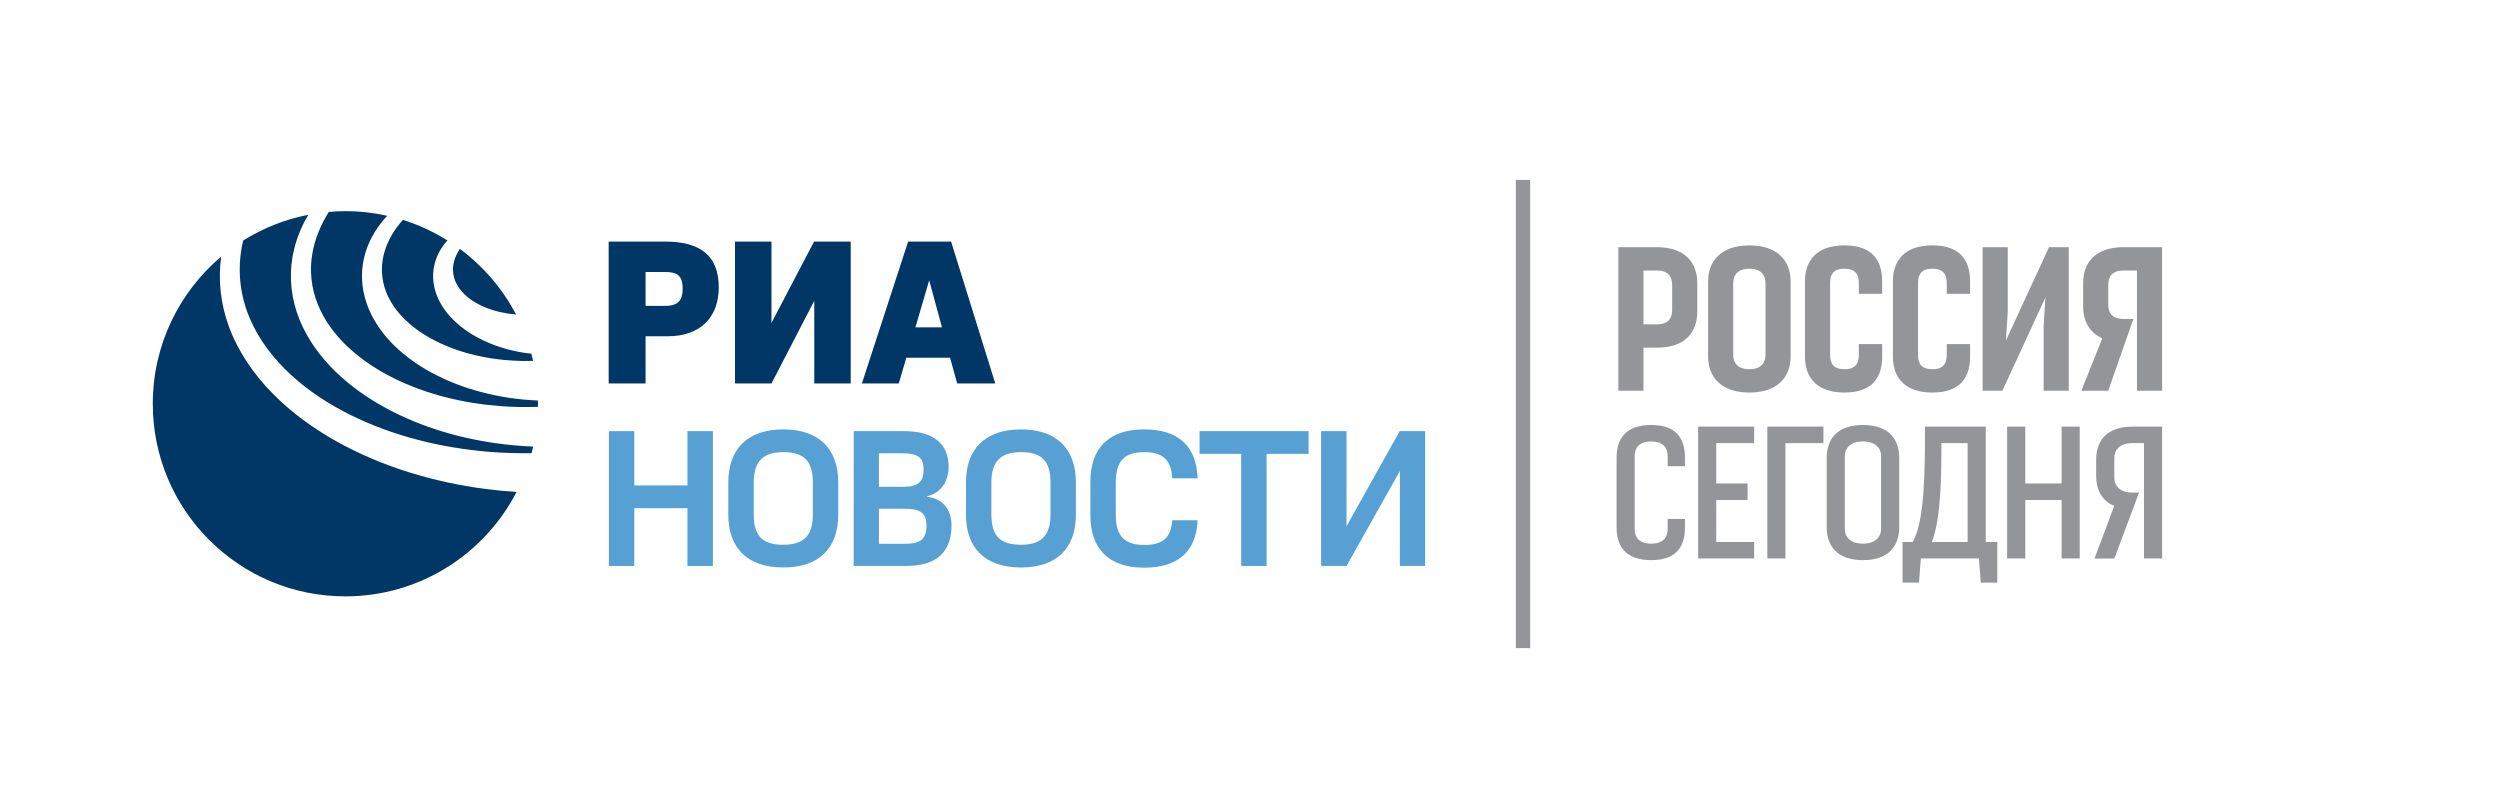 <?xml version="1.0" encoding="utf-8"?>
<!-- Generator: Adobe Illustrator 14.0.0, SVG Export Plug-In . SVG Version: 6.00 Build 43363)  -->
<!DOCTYPE svg PUBLIC "-//W3C//DTD SVG 1.1//EN" "http://www.w3.org/Graphics/SVG/1.1/DTD/svg11.dtd">
<svg version="1.1" id="main" xmlns="http://www.w3.org/2000/svg" xmlns:xlink="http://www.w3.org/1999/xlink" x="0px" y="0px"
	 width="560px" height="180px" viewBox="0 0 560 180" enable-background="new 0 0 560 180" xml:space="preserve">
<g>
	<path fill="#939598" d="M377.433,102.577v1.851l-3.876-0.006v-2.211c0-1.844-0.929-3.324-3.688-3.324
		c-2.773,0-3.702,1.48-3.702,3.324v16.243c0,1.844,0.929,3.321,3.702,3.321c2.759,0,3.688-1.477,3.688-3.321v-2.211h3.876v1.845
		c0,4.074-1.662,7.382-7.563,7.382c-5.916,0-7.76-3.308-7.76-7.382v-15.509c0-4.074,1.844-7.38,7.76-7.38
		C375.771,95.197,377.433,98.503,377.433,102.577 M395.887,95.562h12.558v3.698h-8.499v25.836h-4.059V95.562z M484.313,95.562
		v29.541h-4.064V99.265h-2.585v-0.01c-2.767,0-4.058,1.48-4.058,3.322v4.435c0,1.848,1.291,3.328,4.058,3.328h1.48l-5.532,14.763
		h-4.436l4.417-11.783c-2.88-1.183-4.054-3.726-4.054-6.674v-3.691c0-4.081,2.222-7.392,8.124-7.392H484.313z M461.794,95.562h4.058
		v29.534h-4.058v-13.1h-8.129v13.1H449.6V95.562h4.065v12.736h8.129V95.562z M421.361,118.453c0,1.847-1.287,3.328-4.06,3.328
		s-4.063-1.48-4.063-3.328V102.21c0-1.844,1.291-3.324,4.063-3.324s4.06,1.48,4.06,3.324V118.453z M417.301,95.197
		c-5.908,0-8.122,3.306-8.122,7.38v15.509c0,4.074,2.214,7.385,8.122,7.385c5.903,0,8.124-3.311,8.124-7.385v-15.509
		C425.425,98.503,423.205,95.197,417.301,95.197 M380.381,95.562h12.552v3.698h-8.492v9.038h7.018v3.698h-7.018v9.415h8.492v3.685
		h-12.552V95.562z M440.743,121.401h-7.998c2.103-5.536,2.127-15.133,2.127-22.146h5.871V121.401z M444.807,121.401v-25.84H431.19
		c0,9.973-0.038,21.041-2.729,25.84h-2.296v9.108h3.694l0.408-5.417h13.003l0.427,5.417h3.694v-9.108H444.807z M475.663,55.369
		h8.644v32.157h-5.627V60.601h-3.017c-2.61,0-3.412,1.435-3.412,3.215v4.416c0,1.753,0.784,3.182,3.318,3.215h2.309v0.003h0.006
		l-0.031,0.064l-5.608,16.006h-6.027l4.697-11.731c-2.998-1.336-4.297-4.03-4.297-7.156v-5.222
		C466.617,58.968,469.227,55.369,475.663,55.369 M371.148,72.656h-3.011V60.601l3.011-0.006c2.616,0.006,3.419,1.441,3.419,3.221
		v5.626C374.567,71.211,373.764,72.656,371.148,72.656 M371.148,55.369h-8.638v32.157h5.627v-9.645h3.011
		c6.436,0,9.046-3.597,9.046-8.042v-6.429C380.194,58.968,377.583,55.369,371.148,55.369 M458.977,55.369h4.423v32.157h-5.626
		V73.058l0.4-6.435l-9.641,20.903h-4.422V55.369h5.626v14.474l-0.408,6.423L458.977,55.369z M391.855,82.706
		c-2.61,0-3.613-1.445-3.613-3.215v-16.08c0-1.78,1.003-3.214,3.613-3.214c2.615,0,3.619,1.435,3.619,3.214v16.08
		C395.474,81.261,394.47,82.706,391.855,82.706 M391.855,54.968c-6.43,0-9.24,3.604-9.24,8.035v16.886
		c0,4.442,2.811,8.041,9.24,8.041c6.436,0,9.244-3.599,9.244-8.041V63.003C401.099,58.567,398.291,54.968,391.855,54.968
		 M441.301,63.006v2.81h-5.231v-2.405c0-1.78-0.603-3.214-3.211-3.214c-2.616,0-3.218,1.435-3.218,3.214v16.08
		c0,1.77,0.602,3.215,3.218,3.215c2.608,0,3.211-1.445,3.211-3.215v-2.421l5.231,0.003v2.817c-0.007,4.442-2.015,8.041-8.442,8.041
		c-6.437,0-8.845-3.599-8.851-8.041V63.003c0-4.436,2.414-8.039,8.851-8.039C439.287,54.964,441.301,58.572,441.301,63.006
		 M421.606,63.006v2.81h-5.231v-2.405c0-1.78-0.604-3.214-3.219-3.214s-3.211,1.435-3.211,3.214v16.08
		c0,1.77,0.596,3.215,3.211,3.215s3.219-1.445,3.219-3.215v-2.421l5.231,0.003v2.817c0,4.442-2.014,8.041-8.45,8.041
		c-6.43,0-8.844-3.599-8.844-8.041V63.003c0-4.436,2.414-8.039,8.844-8.039C419.592,54.964,421.606,58.572,421.606,63.006"/>
	<rect x="339.546" y="40.306" fill="#939598" width="3.213" height="104.866"/>
	<path fill="#003767" d="M103.003,55.746c-0.003,0.006-0.009,0.014-0.018,0.026c-0.843,1.266-1.37,2.649-1.489,3.998
		c-0.116,1.353,0.165,2.665,0.775,3.82c1.204,2.341,3.66,4.122,6.383,5.253c2.182,0.892,4.545,1.407,6.947,1.615
		C112.557,64.651,108.235,59.619,103.003,55.746 M108.776,109.536c-11.66-1.542-23.146-4.93-33.487-10.719
		c-5.158-2.895-10.022-6.411-14.227-10.679c-4.188-4.264-7.731-9.335-9.818-15.075c-1.827-4.958-2.421-10.374-1.705-15.577
		c-9.361,7.915-15.316,19.739-15.316,32.958c0,23.828,19.313,43.142,43.142,43.142c16.706,0,31.185-9.503,38.35-23.396
		C113.401,110.041,111.079,109.831,108.776,109.536 M78.052,77.829c2.948,2.745,6.393,5.013,10.067,6.849
		c7.361,3.656,15.571,5.635,23.818,6.282c2.846,0.217,5.708,0.266,8.552,0.172c0.003-0.23,0.016-0.457,0.016-0.687
		c0-0.245-0.013-0.484-0.016-0.729c-2.181-0.096-4.352-0.294-6.503-0.61c-6.472-0.99-12.834-2.984-18.556-6.328
		c-2.85-1.676-5.544-3.696-7.879-6.147c-2.316-2.45-4.287-5.37-5.418-8.67c-1.156-3.292-1.366-6.931-0.566-10.281
		c0.791-3.362,2.521-6.359,4.676-8.799c0.165-0.193,0.358-0.357,0.524-0.539c-3.028-0.675-6.169-1.042-9.403-1.042
		c-1.256,0-2.49,0.067-3.71,0.171c-1.775,2.838-3.083,5.921-3.648,9.11c-0.732,3.935-0.293,7.965,1.187,11.603
		C72.659,71.833,75.101,75.086,78.052,77.829 M111.008,99.274c-9.095-1.301-18.048-4.062-26.085-8.717
		c-4.006-2.332-7.777-5.158-11.015-8.585c-3.23-3.417-5.929-7.49-7.438-12.078c-1.526-4.567-1.731-9.6-0.557-14.198
		c0.671-2.711,1.764-5.246,3.138-7.583c-5.266,1.026-10.187,3.013-14.575,5.765c-0.16,0.662-0.298,1.333-0.408,2.004
		c-0.864,5.194-0.188,10.554,1.86,15.355c2.023,4.82,5.305,9.092,9.214,12.696c3.918,3.613,8.459,6.571,13.286,8.973
		c9.674,4.808,20.43,7.417,31.229,8.308c3.129,0.248,6.276,0.335,9.408,0.301c0.129-0.483,0.243-0.982,0.356-1.477
		C116.604,99.911,113.796,99.664,111.008,99.274 M85.683,58.476c0.362-2.636,1.505-5.219,3.166-7.496
		c0.438-0.595,0.906-1.168,1.4-1.725c3.54,1.109,6.889,2.669,9.972,4.603c-1.266,1.4-2.312,3.132-2.833,5.126
		c-0.545,2.062-0.475,4.349,0.196,6.43c0.665,2.084,1.842,3.923,3.227,5.462c1.397,1.546,3,2.818,4.704,3.883
		c3.415,2.116,7.198,3.427,11.082,4.13c0.803,0.145,1.618,0.245,2.424,0.334c0.145,0.53,0.279,1.073,0.398,1.612
		c-1.516,0.052-3.038,0.027-4.548-0.058c-5.623-0.327-11.24-1.551-16.292-3.912c-5.013-2.344-9.588-5.929-11.771-10.72
		C85.727,63.762,85.313,61.108,85.683,58.476"/>
	<path fill="#003767" d="M149.058,68.51h-4.447v-7.582h4.447c2.727,0,3.861,0.908,3.861,3.722
		C152.919,67.193,151.965,68.51,149.058,68.51 M149.058,54.116h-12.715v31.782h8.268V75.323h4.949
		c7.309,0,11.442-4.224,11.442-10.99C161.002,57.295,156.869,54.116,149.058,54.116"/>
	<polygon fill="#003767" points="172.81,72.326 172.81,54.116 164.636,54.116 164.636,85.901 172.81,85.901 182.394,67.376 
		182.394,85.901 190.564,85.901 190.564,54.116 182.349,54.116 	"/>
	<path fill="#003767" d="M205.056,73.322l3.086-10.53L211,73.322H205.056z M213.047,54.116h-9.625l-10.357,31.782h8.265l1.681-5.765
		h9.808l1.586,5.765h8.536L213.047,54.116z"/>
	<polygon fill="#56A0D3" points="153.99,108.74 142.085,108.74 142.085,96.577 136.394,96.577 136.394,126.774 142.085,126.774 
		142.085,113.83 153.99,113.83 153.99,126.774 159.684,126.774 159.684,96.577 153.99,96.577 	"/>
	<path fill="#56A0D3" d="M182.079,115.254c0,4.702-2.03,6.771-6.604,6.771c-4.656,0-6.641-1.938-6.641-6.771v-7.16
		c0-4.874,2.2-6.815,6.641-6.815c4.574,0,6.604,1.941,6.604,6.815V115.254z M175.476,96.188c-7.981,0-12.335,4.313-12.335,11.906
		v7.16c0,7.292,4.057,11.861,12.335,11.861c8.237,0,12.294-4.569,12.294-11.861v-7.16C187.77,100.501,183.415,96.188,175.476,96.188
		"/>
	<path fill="#56A0D3" d="M202.699,121.812h-5.824v-7.85h5.824c3.194,0,4.833,0.774,4.833,3.751
		C207.532,120.946,206.018,121.812,202.699,121.812 M196.875,101.536h5.092c3.365,0,4.916,0.734,4.916,3.582
		c0,2.675-0.989,3.924-4.529,3.924h-5.479V101.536z M207.66,111.287v-0.132c3.365-0.777,4.83-3.619,4.83-6.599
		c0-5.087-3.322-7.979-9.92-7.979h-11.344v30.197h11.691c7.199,0,10.222-3.369,10.222-9.146
		C213.139,113.921,210.936,111.587,207.66,111.287"/>
	<path fill="#56A0D3" d="M235.313,115.254c0,4.702-2.031,6.771-6.601,6.771c-4.657,0-6.641-1.938-6.641-6.771v-7.16
		c0-4.874,2.195-6.815,6.641-6.815c4.57,0,6.601,1.941,6.601,6.815V115.254z M228.712,96.188c-7.983,0-12.338,4.313-12.338,11.906
		v7.16c0,7.292,4.059,11.861,12.338,11.861c8.238,0,12.291-4.569,12.291-11.861v-7.16
		C241.003,100.501,236.649,96.188,228.712,96.188"/>
	<path fill="#56A0D3" d="M256.323,101.279c3.97,0,6.039,1.552,6.258,5.861h5.689c-0.257-7.113-4.221-10.952-11.948-10.952
		c-7.982,0-12.076,4.184-12.076,11.733v7.502c0,7.376,3.962,11.736,12.032,11.736c7.771,0,11.691-3.794,11.992-10.613h-5.689
		c-0.307,4.143-2.288,5.522-6.303,5.522c-4.228,0-6.341-1.853-6.341-6.646v-7.502C249.938,103.044,252.139,101.279,256.323,101.279"
		/>
	<polygon fill="#56A0D3" points="268.704,101.667 278.025,101.667 278.025,126.771 283.714,126.771 283.714,101.667 
		293.123,101.667 293.123,96.577 268.704,96.577 	"/>
	<polygon fill="#56A0D3" points="313.528,96.577 301.622,117.886 301.622,96.577 295.927,96.577 295.927,126.771 301.622,126.771 
		313.571,105.503 313.571,126.771 319.223,126.771 319.223,96.577 	"/>
</g>
</svg>
